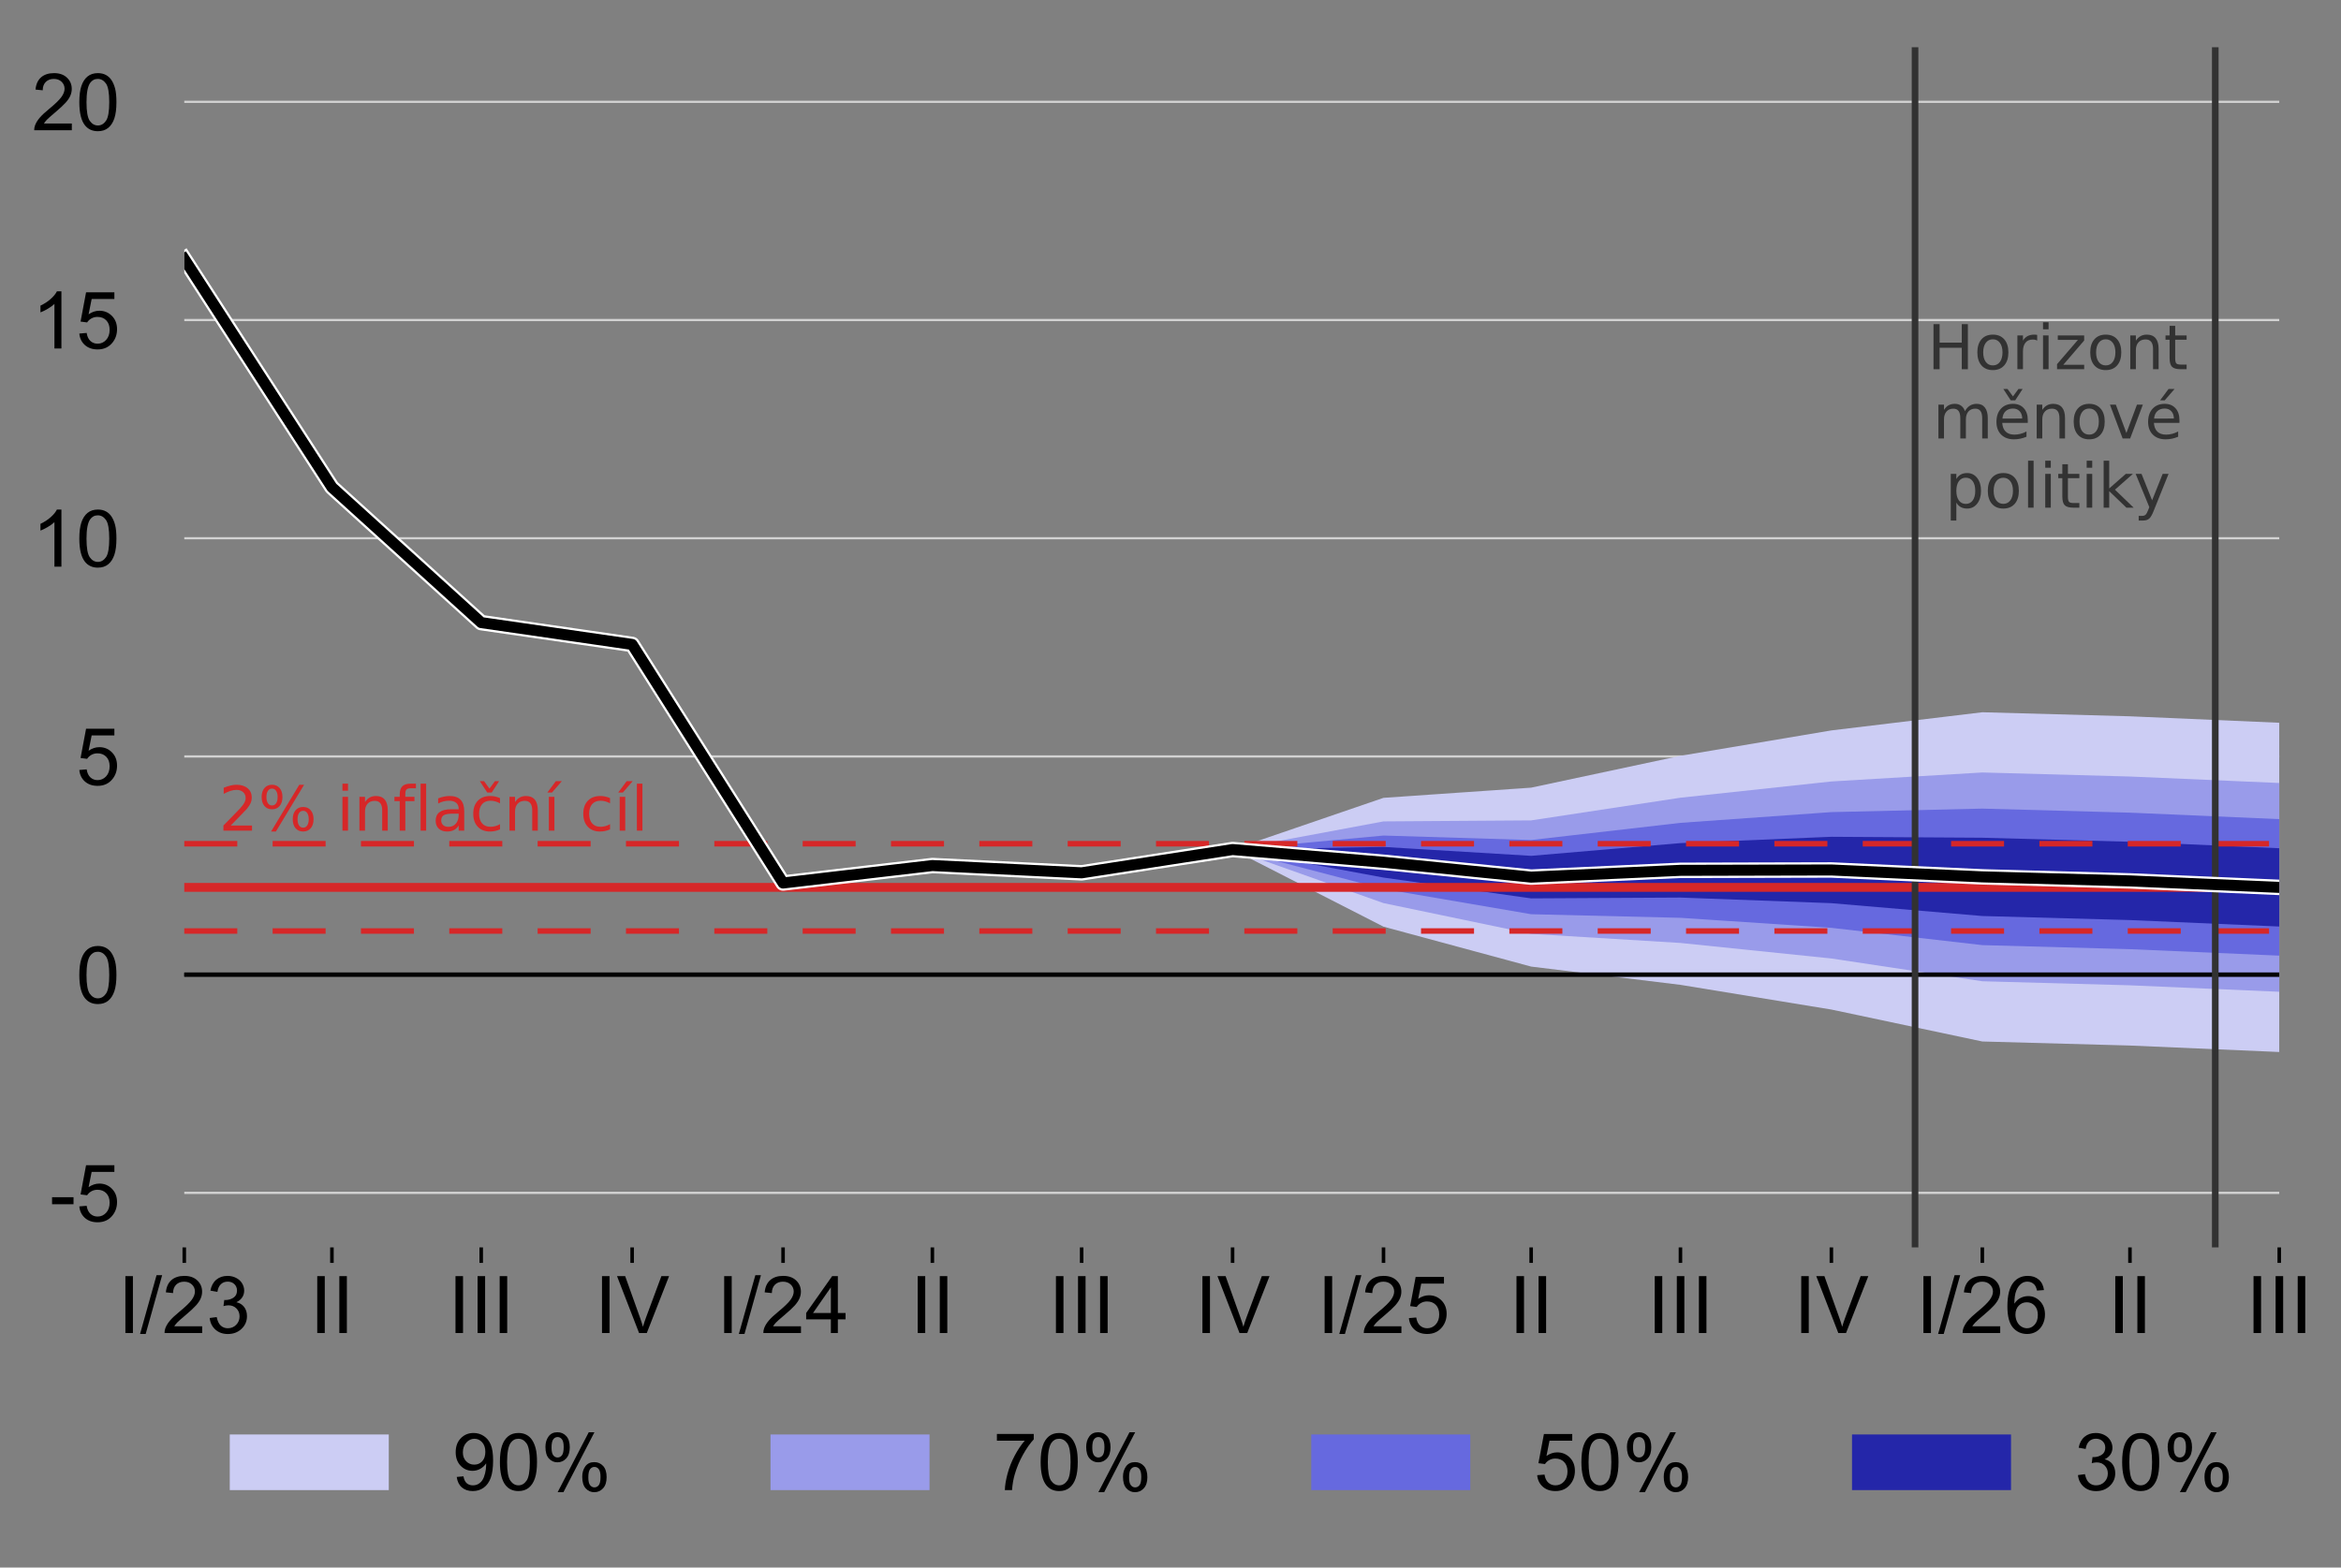 <?xml version="1.0" encoding="utf-8" standalone="no"?>
<!DOCTYPE svg PUBLIC "-//W3C//DTD SVG 1.1//EN"
  "http://www.w3.org/Graphics/SVG/1.1/DTD/svg11.dtd">
<!-- Created with matplotlib (http://matplotlib.org/) -->
<svg height="355pt" version="1.1" viewBox="0 0 530 355" width="530pt" xmlns="http://www.w3.org/2000/svg" xmlns:xlink="http://www.w3.org/1999/xlink">
 <rect x="0" y="0" width="530" height="355" fill="#808080" stroke="none"/>
 <defs>
  <style type="text/css">
*{stroke-linecap:butt;stroke-linejoin:round;}
  </style>
 </defs>
 <g id="figure_1">
  <g id="patch_1">
   <path d="M 0 355.437 
L 530.72 355.437 
L 530.72 0 
L 0 0 
z
" style="fill:none;"/>
  </g>
  <g id="axes_1">
   <g id="patch_2">
    <path d="M 41.719 282.5 
L 516.019 282.5 
L 516.019 10.7 
L 41.719 10.7 
z
" style="fill:none;"/>
   </g>
   <g id="matplotlib.axis_1">
    <g id="xtick_1">
     <g id="line2d_1">
      <defs>
       <path d="M 0 0 
L 0 3.5 
" id="mcfa96c5364" style="stroke:#000000;stroke-width:0.8;"/>
      </defs>
      <g>
       <use style="stroke:#000000;stroke-width:0.8;" x="41.719" xlink:href="#mcfa96c5364" y="282.5"/>
      </g>
     </g>
     <g id="text_1">
      <!-- I/23 -->
      <defs>
       <path d="M 9.328 0 
L 9.328 71.578 
L 18.797 71.578 
L 18.797 0 
z
" id="ArialMT-49"/>
       <path d="M 0 -1.219 
L 20.75 72.797 
L 27.781 72.797 
L 7.078 -1.219 
z
" id="ArialMT-2f"/>
       <path d="M 50.344 8.453 
L 50.344 0 
L 3.031 0 
Q 2.938 3.172 4.047 6.109 
Q 5.859 10.938 9.828 15.625 
Q 13.812 20.312 21.344 26.469 
Q 33.016 36.031 37.109 41.625 
Q 41.219 47.219 41.219 52.203 
Q 41.219 57.422 37.469 61 
Q 33.734 64.594 27.734 64.594 
Q 21.391 64.594 17.578 60.781 
Q 13.766 56.984 13.719 50.25 
L 4.688 51.172 
Q 5.609 61.281 11.656 66.578 
Q 17.719 71.875 27.938 71.875 
Q 38.234 71.875 44.234 66.156 
Q 50.25 60.453 50.25 52 
Q 50.25 47.703 48.484 43.547 
Q 46.734 39.406 42.656 34.812 
Q 38.578 30.219 29.109 22.219 
Q 21.188 15.578 18.938 13.203 
Q 16.703 10.844 15.234 8.453 
z
" id="ArialMT-32"/>
       <path d="M 4.203 18.891 
L 12.984 20.062 
Q 14.5 12.594 18.141 9.297 
Q 21.781 6 27 6 
Q 33.203 6 37.469 10.297 
Q 41.75 14.594 41.75 20.953 
Q 41.75 27 37.797 30.922 
Q 33.844 34.859 27.734 34.859 
Q 25.25 34.859 21.531 33.891 
L 22.516 41.609 
Q 23.391 41.5 23.922 41.5 
Q 29.547 41.5 34.031 44.422 
Q 38.531 47.359 38.531 53.469 
Q 38.531 58.297 35.25 61.469 
Q 31.984 64.656 26.812 64.656 
Q 21.688 64.656 18.266 61.422 
Q 14.844 58.203 13.875 51.766 
L 5.078 53.328 
Q 6.688 62.156 12.391 67.016 
Q 18.109 71.875 26.609 71.875 
Q 32.469 71.875 37.391 69.359 
Q 42.328 66.844 44.938 62.5 
Q 47.562 58.156 47.562 53.266 
Q 47.562 48.641 45.062 44.828 
Q 42.578 41.016 37.703 38.766 
Q 44.047 37.312 47.562 32.688 
Q 51.078 28.078 51.078 21.141 
Q 51.078 11.766 44.234 5.25 
Q 37.406 -1.266 26.953 -1.266 
Q 17.531 -1.266 11.297 4.344 
Q 5.078 9.969 4.203 18.891 
" id="ArialMT-33"/>
      </defs>
      <g transform="translate(26.709 301.884)scale(0.18 -0.18)">
       <use xlink:href="#ArialMT-49"/>
       <use x="27.783" xlink:href="#ArialMT-2f"/>
       <use x="55.566" xlink:href="#ArialMT-32"/>
       <use x="111.182" xlink:href="#ArialMT-33"/>
      </g>
     </g>
    </g>
    <g id="xtick_2">
     <g id="line2d_2">
      <g>
       <use style="stroke:#000000;stroke-width:0.8;" x="75.147" xlink:href="#mcfa96c5364" y="282.5"/>
      </g>
     </g>
     <g id="text_2">
      <!-- II -->
      <g transform="translate(70.146 301.884)scale(0.18 -0.18)">
       <use xlink:href="#ArialMT-49"/>
       <use x="27.783" xlink:href="#ArialMT-49"/>
      </g>
     </g>
    </g>
    <g id="xtick_3">
     <g id="line2d_3">
      <g>
       <use style="stroke:#000000;stroke-width:0.8;" x="108.946" xlink:href="#mcfa96c5364" y="282.5"/>
      </g>
     </g>
     <g id="text_3">
      <!-- III -->
      <g transform="translate(101.445 301.884)scale(0.18 -0.18)">
       <use xlink:href="#ArialMT-49"/>
       <use x="27.783" xlink:href="#ArialMT-49"/>
       <use x="55.566" xlink:href="#ArialMT-49"/>
      </g>
     </g>
    </g>
    <g id="xtick_4">
     <g id="line2d_4">
      <g>
       <use style="stroke:#000000;stroke-width:0.8;" x="143.116" xlink:href="#mcfa96c5364" y="282.5"/>
      </g>
     </g>
     <g id="text_4">
      <!-- IV -->
      <defs>
       <path d="M 28.172 0 
L 0.438 71.578 
L 10.688 71.578 
L 29.297 19.578 
Q 31.547 13.328 33.062 7.859 
Q 34.719 13.719 36.922 19.578 
L 56.25 71.578 
L 65.922 71.578 
L 37.891 0 
z
" id="ArialMT-56"/>
      </defs>
      <g transform="translate(134.613 301.884)scale(0.18 -0.18)">
       <use xlink:href="#ArialMT-49"/>
       <use x="27.783" xlink:href="#ArialMT-56"/>
      </g>
     </g>
    </g>
    <g id="xtick_5">
     <g id="line2d_5">
      <g>
       <use style="stroke:#000000;stroke-width:0.8;" x="177.287" xlink:href="#mcfa96c5364" y="282.5"/>
      </g>
     </g>
     <g id="text_5">
      <!-- I/24 -->
      <defs>
       <path d="M 32.328 0 
L 32.328 17.141 
L 1.266 17.141 
L 1.266 25.203 
L 33.938 71.578 
L 41.109 71.578 
L 41.109 25.203 
L 50.781 25.203 
L 50.781 17.141 
L 41.109 17.141 
L 41.109 0 
z
M 32.328 25.203 
L 32.328 57.469 
L 9.906 25.203 
z
" id="ArialMT-34"/>
      </defs>
      <g transform="translate(162.276 301.884)scale(0.18 -0.18)">
       <use xlink:href="#ArialMT-49"/>
       <use x="27.783" xlink:href="#ArialMT-2f"/>
       <use x="55.566" xlink:href="#ArialMT-32"/>
       <use x="111.182" xlink:href="#ArialMT-34"/>
      </g>
     </g>
    </g>
    <g id="xtick_6">
     <g id="line2d_6">
      <g>
       <use style="stroke:#000000;stroke-width:0.8;" x="211.086" xlink:href="#mcfa96c5364" y="282.5"/>
      </g>
     </g>
     <g id="text_6">
      <!-- II -->
      <g transform="translate(206.085 301.884)scale(0.18 -0.18)">
       <use xlink:href="#ArialMT-49"/>
       <use x="27.783" xlink:href="#ArialMT-49"/>
      </g>
     </g>
    </g>
    <g id="xtick_7">
     <g id="line2d_7">
      <g>
       <use style="stroke:#000000;stroke-width:0.8;" x="244.885" xlink:href="#mcfa96c5364" y="282.5"/>
      </g>
     </g>
     <g id="text_7">
      <!-- III -->
      <g transform="translate(237.384 301.884)scale(0.18 -0.18)">
       <use xlink:href="#ArialMT-49"/>
       <use x="27.783" xlink:href="#ArialMT-49"/>
       <use x="55.566" xlink:href="#ArialMT-49"/>
      </g>
     </g>
    </g>
    <g id="xtick_8">
     <g id="line2d_8">
      <g>
       <use style="stroke:#000000;stroke-width:0.8;" x="279.055" xlink:href="#mcfa96c5364" y="282.5"/>
      </g>
     </g>
     <g id="text_8">
      <!-- IV -->
      <g transform="translate(270.551 301.884)scale(0.18 -0.18)">
       <use xlink:href="#ArialMT-49"/>
       <use x="27.783" xlink:href="#ArialMT-56"/>
      </g>
     </g>
    </g>
    <g id="xtick_9">
     <g id="line2d_9">
      <g>
       <use style="stroke:#000000;stroke-width:0.8;" x="313.225" xlink:href="#mcfa96c5364" y="282.5"/>
      </g>
     </g>
     <g id="text_9">
      <!-- I/25 -->
      <defs>
       <path d="M 4.156 18.75 
L 13.375 19.531 
Q 14.406 12.797 18.141 9.391 
Q 21.875 6 27.156 6 
Q 33.5 6 37.891 10.781 
Q 42.281 15.578 42.281 23.484 
Q 42.281 31 38.062 35.344 
Q 33.844 39.703 27 39.703 
Q 22.75 39.703 19.328 37.766 
Q 15.922 35.844 13.969 32.766 
L 5.719 33.844 
L 12.641 70.609 
L 48.25 70.609 
L 48.25 62.203 
L 19.672 62.203 
L 15.828 42.969 
Q 22.266 47.469 29.344 47.469 
Q 38.719 47.469 45.156 40.969 
Q 51.609 34.469 51.609 24.266 
Q 51.609 14.547 45.953 7.469 
Q 39.062 -1.219 27.156 -1.219 
Q 17.391 -1.219 11.203 4.25 
Q 5.031 9.719 4.156 18.75 
" id="ArialMT-35"/>
      </defs>
      <g transform="translate(298.215 301.884)scale(0.18 -0.18)">
       <use xlink:href="#ArialMT-49"/>
       <use x="27.783" xlink:href="#ArialMT-2f"/>
       <use x="55.566" xlink:href="#ArialMT-32"/>
       <use x="111.182" xlink:href="#ArialMT-35"/>
      </g>
     </g>
    </g>
    <g id="xtick_10">
     <g id="line2d_10">
      <g>
       <use style="stroke:#000000;stroke-width:0.8;" x="346.653" xlink:href="#mcfa96c5364" y="282.5"/>
      </g>
     </g>
     <g id="text_10">
      <!-- II -->
      <g transform="translate(341.652 301.884)scale(0.18 -0.18)">
       <use xlink:href="#ArialMT-49"/>
       <use x="27.783" xlink:href="#ArialMT-49"/>
      </g>
     </g>
    </g>
    <g id="xtick_11">
     <g id="line2d_11">
      <g>
       <use style="stroke:#000000;stroke-width:0.8;" x="380.452" xlink:href="#mcfa96c5364" y="282.5"/>
      </g>
     </g>
     <g id="text_11">
      <!-- III -->
      <g transform="translate(372.951 301.884)scale(0.18 -0.18)">
       <use xlink:href="#ArialMT-49"/>
       <use x="27.783" xlink:href="#ArialMT-49"/>
       <use x="55.566" xlink:href="#ArialMT-49"/>
      </g>
     </g>
    </g>
    <g id="xtick_12">
     <g id="line2d_12">
      <g>
       <use style="stroke:#000000;stroke-width:0.8;" x="414.622" xlink:href="#mcfa96c5364" y="282.5"/>
      </g>
     </g>
     <g id="text_12">
      <!-- IV -->
      <g transform="translate(406.119 301.884)scale(0.18 -0.18)">
       <use xlink:href="#ArialMT-49"/>
       <use x="27.783" xlink:href="#ArialMT-56"/>
      </g>
     </g>
    </g>
    <g id="xtick_13">
     <g id="line2d_13">
      <g>
       <use style="stroke:#000000;stroke-width:0.8;" x="448.793" xlink:href="#mcfa96c5364" y="282.5"/>
      </g>
     </g>
     <g id="text_13">
      <!-- I/26 -->
      <defs>
       <path d="M 49.75 54.047 
L 41.016 53.375 
Q 39.844 58.547 37.703 60.891 
Q 34.125 64.656 28.906 64.656 
Q 24.703 64.656 21.531 62.312 
Q 17.391 59.281 14.984 53.469 
Q 12.594 47.656 12.5 36.922 
Q 15.672 41.75 20.266 44.094 
Q 24.859 46.438 29.891 46.438 
Q 38.672 46.438 44.844 39.969 
Q 51.031 33.5 51.031 23.25 
Q 51.031 16.5 48.125 10.719 
Q 45.219 4.938 40.141 1.859 
Q 35.062 -1.219 28.609 -1.219 
Q 17.625 -1.219 10.688 6.859 
Q 3.766 14.938 3.766 33.5 
Q 3.766 54.25 11.422 63.672 
Q 18.109 71.875 29.438 71.875 
Q 37.891 71.875 43.281 67.141 
Q 48.688 62.406 49.75 54.047 
M 13.875 23.188 
Q 13.875 18.656 15.797 14.5 
Q 17.719 10.359 21.188 8.172 
Q 24.656 6 28.469 6 
Q 34.031 6 38.031 10.484 
Q 42.047 14.984 42.047 22.703 
Q 42.047 30.125 38.078 34.391 
Q 34.125 38.672 28.125 38.672 
Q 22.172 38.672 18.016 34.391 
Q 13.875 30.125 13.875 23.188 
" id="ArialMT-36"/>
      </defs>
      <g transform="translate(433.783 301.884)scale(0.18 -0.18)">
       <use xlink:href="#ArialMT-49"/>
       <use x="27.783" xlink:href="#ArialMT-2f"/>
       <use x="55.566" xlink:href="#ArialMT-32"/>
       <use x="111.182" xlink:href="#ArialMT-36"/>
      </g>
     </g>
    </g>
    <g id="xtick_14">
     <g id="line2d_14">
      <g>
       <use style="stroke:#000000;stroke-width:0.8;" x="482.22" xlink:href="#mcfa96c5364" y="282.5"/>
      </g>
     </g>
     <g id="text_14">
      <!-- II -->
      <g transform="translate(477.22 301.884)scale(0.18 -0.18)">
       <use xlink:href="#ArialMT-49"/>
       <use x="27.783" xlink:href="#ArialMT-49"/>
      </g>
     </g>
    </g>
    <g id="xtick_15">
     <g id="line2d_15">
      <g>
       <use style="stroke:#000000;stroke-width:0.8;" x="516.019" xlink:href="#mcfa96c5364" y="282.5"/>
      </g>
     </g>
     <g id="text_15">
      <!-- III -->
      <g transform="translate(508.518 301.884)scale(0.18 -0.18)">
       <use xlink:href="#ArialMT-49"/>
       <use x="27.783" xlink:href="#ArialMT-49"/>
       <use x="55.566" xlink:href="#ArialMT-49"/>
      </g>
     </g>
    </g>
   </g>
   <g id="matplotlib.axis_2">
    <g id="ytick_1">
     <g id="text_16">
      <!-- -5 -->
      <defs>
       <path d="M 3.172 21.484 
L 3.172 30.328 
L 30.172 30.328 
L 30.172 21.484 
z
" id="ArialMT-2d"/>
      </defs>
      <g transform="translate(11.216 276.587)scale(0.18 -0.18)">
       <use xlink:href="#ArialMT-2d"/>
       <use x="33.301" xlink:href="#ArialMT-35"/>
      </g>
     </g>
    </g>
    <g id="ytick_2">
     <g id="text_17">
      <!-- 0 -->
      <defs>
       <path d="M 4.156 35.297 
Q 4.156 48 6.766 55.734 
Q 9.375 63.484 14.516 67.672 
Q 19.672 71.875 27.484 71.875 
Q 33.25 71.875 37.594 69.547 
Q 41.938 67.234 44.766 62.859 
Q 47.609 58.5 49.219 52.219 
Q 50.828 45.953 50.828 35.297 
Q 50.828 22.703 48.234 14.969 
Q 45.656 7.234 40.5 3 
Q 35.359 -1.219 27.484 -1.219 
Q 17.141 -1.219 11.234 6.203 
Q 4.156 15.141 4.156 35.297 
M 13.188 35.297 
Q 13.188 17.672 17.312 11.828 
Q 21.438 6 27.484 6 
Q 33.547 6 37.672 11.859 
Q 41.797 17.719 41.797 35.297 
Q 41.797 52.984 37.672 58.781 
Q 33.547 64.594 27.391 64.594 
Q 21.344 64.594 17.719 59.469 
Q 13.188 52.938 13.188 35.297 
" id="ArialMT-30"/>
      </defs>
      <g transform="translate(17.21 227.169)scale(0.18 -0.18)">
       <use xlink:href="#ArialMT-30"/>
      </g>
     </g>
    </g>
    <g id="ytick_3">
     <g id="text_18">
      <!-- 5 -->
      <g transform="translate(17.21 177.751)scale(0.18 -0.18)">
       <use xlink:href="#ArialMT-35"/>
      </g>
     </g>
    </g>
    <g id="ytick_4">
     <g id="text_19">
      <!-- 10 -->
      <defs>
       <path d="M 37.25 0 
L 28.469 0 
L 28.469 56 
Q 25.297 52.984 20.141 49.953 
Q 14.984 46.922 10.891 45.406 
L 10.891 53.906 
Q 18.266 57.375 23.781 62.297 
Q 29.297 67.234 31.594 71.875 
L 37.25 71.875 
z
" id="ArialMT-31"/>
      </defs>
      <g transform="translate(7.2 128.333)scale(0.18 -0.18)">
       <use xlink:href="#ArialMT-31"/>
       <use x="55.615" xlink:href="#ArialMT-30"/>
      </g>
     </g>
    </g>
    <g id="ytick_5">
     <g id="text_20">
      <!-- 15 -->
      <g transform="translate(7.2 78.915)scale(0.18 -0.18)">
       <use xlink:href="#ArialMT-31"/>
       <use x="55.615" xlink:href="#ArialMT-35"/>
      </g>
     </g>
    </g>
    <g id="ytick_6">
     <g id="text_21">
      <!-- 20 -->
      <g transform="translate(7.2 29.497)scale(0.18 -0.18)">
       <use xlink:href="#ArialMT-32"/>
       <use x="55.615" xlink:href="#ArialMT-30"/>
      </g>
     </g>
    </g>
   </g>
   <g id="line2d_16">
    <path clip-path="url(#p15211df463)" d="M 41.719 270.145 
L 516.019 270.145 
" style="fill:none;stroke:#d2d2d2;stroke-linecap:square;stroke-width:0.5;"/>
   </g>
   <g id="line2d_17">
    <path clip-path="url(#p15211df463)" d="M 41.719 220.727 
L 516.019 220.727 
" style="fill:none;stroke:#000000;stroke-linecap:square;stroke-width:0.75;"/>
   </g>
   <g id="line2d_18">
    <path clip-path="url(#p15211df463)" d="M 41.719 171.309 
L 516.019 171.309 
" style="fill:none;stroke:#d2d2d2;stroke-linecap:square;stroke-width:0.5;"/>
   </g>
   <g id="line2d_19">
    <path clip-path="url(#p15211df463)" d="M 41.719 121.891 
L 516.019 121.891 
" style="fill:none;stroke:#d2d2d2;stroke-linecap:square;stroke-width:0.5;"/>
   </g>
   <g id="legend_1">
    <g id="patch_3">
     <path d="M 48.419 348.237 
L 509.32 348.237 
Q 512.92 348.237 512.92 344.637 
L 512.92 320.975 
Q 512.92 317.375 509.32 317.375 
L 48.419 317.375 
Q 44.819 317.375 44.819 320.975 
L 44.819 344.637 
Q 44.819 348.237 48.419 348.237 
z
" style="fill:none;opacity:0.8;"/>
    </g>
    <g id="patch_4">
     <path d="M 52.019 337.459 
L 88.019 337.459 
L 88.019 324.859 
L 52.019 324.859 
z
" style="fill:#cccdf4;"/>
    </g>
    <g id="text_22">
     <!-- 90% -->
     <defs>
      <path d="M 5.469 16.547 
L 13.922 17.328 
Q 14.984 11.375 18.016 8.688 
Q 21.047 6 25.781 6 
Q 29.828 6 32.875 7.859 
Q 35.938 9.719 37.891 12.812 
Q 39.844 15.922 41.156 21.188 
Q 42.484 26.469 42.484 31.938 
Q 42.484 32.516 42.438 33.688 
Q 39.797 29.5 35.234 26.875 
Q 30.672 24.266 25.344 24.266 
Q 16.453 24.266 10.297 30.703 
Q 4.156 37.156 4.156 47.703 
Q 4.156 58.594 10.578 65.234 
Q 17 71.875 26.656 71.875 
Q 33.641 71.875 39.422 68.109 
Q 45.219 64.359 48.219 57.391 
Q 51.219 50.438 51.219 37.25 
Q 51.219 23.531 48.234 15.406 
Q 45.266 7.281 39.375 3.031 
Q 33.5 -1.219 25.594 -1.219 
Q 17.188 -1.219 11.859 3.438 
Q 6.547 8.109 5.469 16.547 
M 41.453 48.141 
Q 41.453 55.719 37.422 60.156 
Q 33.406 64.594 27.734 64.594 
Q 21.875 64.594 17.531 59.812 
Q 13.188 55.031 13.188 47.406 
Q 13.188 40.578 17.312 36.297 
Q 21.438 32.031 27.484 32.031 
Q 33.594 32.031 37.516 36.297 
Q 41.453 40.578 41.453 48.141 
" id="ArialMT-39"/>
      <path d="M 5.812 54.391 
Q 5.812 62.062 9.672 67.422 
Q 13.531 72.797 20.844 72.797 
Q 27.594 72.797 32 67.984 
Q 36.422 63.188 36.422 53.859 
Q 36.422 44.781 31.953 39.875 
Q 27.484 34.969 20.953 34.969 
Q 14.453 34.969 10.125 39.797 
Q 5.812 44.625 5.812 54.391 
M 21.094 66.75 
Q 17.828 66.75 15.656 63.906 
Q 13.484 61.078 13.484 53.516 
Q 13.484 46.625 15.672 43.812 
Q 17.875 41.016 21.094 41.016 
Q 24.422 41.016 26.594 43.844 
Q 28.766 46.688 28.766 54.203 
Q 28.766 61.141 26.562 63.938 
Q 24.359 66.75 21.094 66.75 
M 21.141 -2.641 
L 60.297 72.797 
L 67.438 72.797 
L 28.422 -2.641 
z
M 52.094 16.797 
Q 52.094 24.516 55.953 29.859 
Q 59.812 35.203 67.188 35.203 
Q 73.922 35.203 78.344 30.391 
Q 82.766 25.594 82.766 16.266 
Q 82.766 7.172 78.297 2.266 
Q 73.828 -2.641 67.234 -2.641 
Q 60.75 -2.641 56.422 2.219 
Q 52.094 7.078 52.094 16.797 
M 67.438 29.156 
Q 64.109 29.156 61.938 26.312 
Q 59.766 23.484 59.766 15.922 
Q 59.766 9.078 61.953 6.25 
Q 64.156 3.422 67.391 3.422 
Q 70.75 3.422 72.922 6.25 
Q 75.094 9.078 75.094 16.609 
Q 75.094 23.531 72.891 26.344 
Q 70.703 29.156 67.438 29.156 
" id="ArialMT-25"/>
     </defs>
     <g transform="translate(102.419 337.459)scale(0.18 -0.18)">
      <use xlink:href="#ArialMT-39"/>
      <use x="55.615" xlink:href="#ArialMT-30"/>
      <use x="111.23" xlink:href="#ArialMT-25"/>
     </g>
    </g>
    <g id="patch_5">
     <path d="M 174.444 337.459 
L 210.444 337.459 
L 210.444 324.859 
L 174.444 324.859 
z
" style="fill:#999bea;"/>
    </g>
    <g id="text_23">
     <!-- 70% -->
     <defs>
      <path d="M 4.734 62.203 
L 4.734 70.656 
L 51.078 70.656 
L 51.078 63.812 
Q 44.234 56.547 37.516 44.484 
Q 30.812 32.422 27.156 19.672 
Q 24.516 10.688 23.781 0 
L 14.75 0 
Q 14.891 8.453 18.062 20.406 
Q 21.234 32.375 27.172 43.484 
Q 33.109 54.594 39.797 62.203 
z
" id="ArialMT-37"/>
     </defs>
     <g transform="translate(224.844 337.459)scale(0.18 -0.18)">
      <use xlink:href="#ArialMT-37"/>
      <use x="55.615" xlink:href="#ArialMT-30"/>
      <use x="111.23" xlink:href="#ArialMT-25"/>
     </g>
    </g>
    <g id="patch_6">
     <path d="M 296.869 337.459 
L 332.869 337.459 
L 332.869 324.859 
L 296.869 324.859 
z
" style="fill:#6669df;"/>
    </g>
    <g id="text_24">
     <!-- 50% -->
     <g transform="translate(347.269 337.459)scale(0.18 -0.18)">
      <use xlink:href="#ArialMT-35"/>
      <use x="55.615" xlink:href="#ArialMT-30"/>
      <use x="111.23" xlink:href="#ArialMT-25"/>
     </g>
    </g>
    <g id="patch_7">
     <path d="M 419.295 337.459 
L 455.295 337.459 
L 455.295 324.859 
L 419.295 324.859 
z
" style="fill:#2426a9;"/>
    </g>
    <g id="text_25">
     <!-- 30% -->
     <g transform="translate(469.695 337.459)scale(0.18 -0.18)">
      <use xlink:href="#ArialMT-33"/>
      <use x="55.615" xlink:href="#ArialMT-30"/>
      <use x="111.23" xlink:href="#ArialMT-25"/>
     </g>
    </g>
   </g>
   <g id="line2d_20">
    <path clip-path="url(#p15211df463)" d="M 41.719 72.473 
L 516.019 72.473 
" style="fill:none;stroke:#d2d2d2;stroke-linecap:square;stroke-width:0.5;"/>
   </g>
   <g id="line2d_21">
    <path clip-path="url(#p15211df463)" d="M 41.719 23.055 
L 516.019 23.055 
" style="fill:none;stroke:#d2d2d2;stroke-linecap:square;stroke-width:0.5;"/>
   </g>
   <g id="patch_8">
    <path clip-path="url(#p15211df463)" d="z
" style="fill:#cccdf4;"/>
   </g>
   <g id="patch_9">
    <path clip-path="url(#p15211df463)" d="z
" style="fill:#cccdf4;"/>
   </g>
   <g id="patch_10">
    <path clip-path="url(#p15211df463)" d="z
" style="fill:#cccdf4;"/>
   </g>
   <g id="patch_11">
    <path clip-path="url(#p15211df463)" d="z
" style="fill:#cccdf4;"/>
   </g>
   <g id="patch_12">
    <path clip-path="url(#p15211df463)" d="z
" style="fill:#cccdf4;"/>
   </g>
   <g id="patch_13">
    <path clip-path="url(#p15211df463)" d="z
" style="fill:#cccdf4;"/>
   </g>
   <g id="patch_14">
    <path clip-path="url(#p15211df463)" d="z
" style="fill:#cccdf4;"/>
   </g>
   <g id="patch_15">
    <path clip-path="url(#p15211df463)" d="M 279.055 220.727 
L 279.055 220.727 
L 279.055 192.394 
L 279.055 192.394 
z
" style="fill:#cccdf4;"/>
   </g>
   <g id="patch_16">
    <path clip-path="url(#p15211df463)" d="M 313.225 220.727 
L 313.225 220.727 
L 313.225 209.861 
L 313.225 209.861 
z
" style="fill:#cccdf4;"/>
   </g>
   <g id="patch_17">
    <path clip-path="url(#p15211df463)" d="M 346.653 220.727 
L 346.653 220.727 
L 346.653 218.9 
L 346.653 218.9 
z
" style="fill:#cccdf4;"/>
   </g>
   <g id="patch_18">
    <path clip-path="url(#p15211df463)" d="M 380.452 220.727 
L 380.452 220.727 
L 380.452 220.727 
L 380.452 220.727 
z
" style="fill:#cccdf4;"/>
   </g>
   <g id="patch_19">
    <path clip-path="url(#p15211df463)" d="M 414.622 220.727 
L 414.622 220.727 
L 414.622 220.727 
L 414.622 220.727 
z
" style="fill:#cccdf4;"/>
   </g>
   <g id="patch_20">
    <path clip-path="url(#p15211df463)" d="M 448.793 220.727 
L 448.793 220.727 
L 448.793 220.727 
L 448.793 220.727 
z
" style="fill:#cccdf4;"/>
   </g>
   <g id="patch_21">
    <path clip-path="url(#p15211df463)" d="M 482.22 220.727 
L 482.22 220.727 
L 482.22 220.727 
L 482.22 220.727 
z
" style="fill:#cccdf4;"/>
   </g>
   <g id="patch_22">
    <path clip-path="url(#p15211df463)" d="M 516.019 220.727 
L 516.019 220.727 
L 516.019 220.727 
L 516.019 220.727 
z
" style="fill:#cccdf4;"/>
   </g>
   <g id="patch_23">
    <path clip-path="url(#p15211df463)" d="z
" style="fill:#cccdf4;"/>
   </g>
   <g id="patch_24">
    <path clip-path="url(#p15211df463)" d="z
" style="fill:#cccdf4;"/>
   </g>
   <g id="patch_25">
    <path clip-path="url(#p15211df463)" d="z
" style="fill:#cccdf4;"/>
   </g>
   <g id="patch_26">
    <path clip-path="url(#p15211df463)" d="z
" style="fill:#cccdf4;"/>
   </g>
   <g id="patch_27">
    <path clip-path="url(#p15211df463)" d="z
" style="fill:#cccdf4;"/>
   </g>
   <g id="patch_28">
    <path clip-path="url(#p15211df463)" d="z
" style="fill:#cccdf4;"/>
   </g>
   <g id="patch_29">
    <path clip-path="url(#p15211df463)" d="z
" style="fill:#cccdf4;"/>
   </g>
   <g id="patch_30">
    <path clip-path="url(#p15211df463)" d="M 279.055 220.727 
L 279.055 220.727 
L 279.055 220.727 
L 279.055 220.727 
z
" style="fill:#cccdf4;"/>
   </g>
   <g id="patch_31">
    <path clip-path="url(#p15211df463)" d="M 313.225 220.727 
L 313.225 220.727 
L 313.225 220.727 
L 313.225 220.727 
z
" style="fill:#cccdf4;"/>
   </g>
   <g id="patch_32">
    <path clip-path="url(#p15211df463)" d="M 346.653 220.727 
L 346.653 220.727 
L 346.653 220.727 
L 346.653 220.727 
z
" style="fill:#cccdf4;"/>
   </g>
   <g id="patch_33">
    <path clip-path="url(#p15211df463)" d="M 380.452 223.036 
L 380.452 223.036 
L 380.452 220.727 
L 380.452 220.727 
z
" style="fill:#cccdf4;"/>
   </g>
   <g id="patch_34">
    <path clip-path="url(#p15211df463)" d="M 414.622 228.629 
L 414.622 228.629 
L 414.622 220.727 
L 414.622 220.727 
z
" style="fill:#cccdf4;"/>
   </g>
   <g id="patch_35">
    <path clip-path="url(#p15211df463)" d="M 448.793 235.863 
L 448.793 235.863 
L 448.793 220.727 
L 448.793 220.727 
z
" style="fill:#cccdf4;"/>
   </g>
   <g id="patch_36">
    <path clip-path="url(#p15211df463)" d="M 482.22 236.779 
L 482.22 236.779 
L 482.22 220.727 
L 482.22 220.727 
z
" style="fill:#cccdf4;"/>
   </g>
   <g id="patch_37">
    <path clip-path="url(#p15211df463)" d="M 516.019 238.243 
L 516.019 238.243 
L 516.019 220.727 
L 516.019 220.727 
z
" style="fill:#cccdf4;"/>
   </g>
   <g id="patch_38">
    <path clip-path="url(#p15211df463)" d="z
" style="fill:#999bea;"/>
   </g>
   <g id="patch_39">
    <path clip-path="url(#p15211df463)" d="z
" style="fill:#999bea;"/>
   </g>
   <g id="patch_40">
    <path clip-path="url(#p15211df463)" d="z
" style="fill:#999bea;"/>
   </g>
   <g id="patch_41">
    <path clip-path="url(#p15211df463)" d="z
" style="fill:#999bea;"/>
   </g>
   <g id="patch_42">
    <path clip-path="url(#p15211df463)" d="z
" style="fill:#999bea;"/>
   </g>
   <g id="patch_43">
    <path clip-path="url(#p15211df463)" d="z
" style="fill:#999bea;"/>
   </g>
   <g id="patch_44">
    <path clip-path="url(#p15211df463)" d="z
" style="fill:#999bea;"/>
   </g>
   <g id="patch_45">
    <path clip-path="url(#p15211df463)" d="M 279.055 192.394 
L 279.055 192.394 
L 279.055 164.061 
L 279.055 164.061 
z
" style="fill:#999bea;"/>
   </g>
   <g id="patch_46">
    <path clip-path="url(#p15211df463)" d="M 313.225 209.861 
L 313.225 209.861 
L 313.225 193.657 
L 313.225 193.657 
z
" style="fill:#999bea;"/>
   </g>
   <g id="patch_47">
    <path clip-path="url(#p15211df463)" d="M 346.653 218.9 
L 346.653 218.9 
L 346.653 209.66 
L 346.653 209.66 
z
" style="fill:#999bea;"/>
   </g>
   <g id="patch_48">
    <path clip-path="url(#p15211df463)" d="M 380.452 220.727 
L 380.452 220.727 
L 380.452 213.548 
L 380.452 213.548 
z
" style="fill:#999bea;"/>
   </g>
   <g id="patch_49">
    <path clip-path="url(#p15211df463)" d="M 414.622 220.727 
L 414.622 220.727 
L 414.622 217.065 
L 414.622 217.065 
z
" style="fill:#999bea;"/>
   </g>
   <g id="patch_50">
    <path clip-path="url(#p15211df463)" d="M 448.793 220.727 
L 448.793 220.727 
L 448.793 220.727 
L 448.793 220.727 
z
" style="fill:#999bea;"/>
   </g>
   <g id="patch_51">
    <path clip-path="url(#p15211df463)" d="M 482.22 220.727 
L 482.22 220.727 
L 482.22 220.727 
L 482.22 220.727 
z
" style="fill:#999bea;"/>
   </g>
   <g id="patch_52">
    <path clip-path="url(#p15211df463)" d="M 516.019 220.727 
L 516.019 220.727 
L 516.019 220.727 
L 516.019 220.727 
z
" style="fill:#999bea;"/>
   </g>
   <g id="patch_53">
    <path clip-path="url(#p15211df463)" d="z
" style="fill:#999bea;"/>
   </g>
   <g id="patch_54">
    <path clip-path="url(#p15211df463)" d="z
" style="fill:#999bea;"/>
   </g>
   <g id="patch_55">
    <path clip-path="url(#p15211df463)" d="z
" style="fill:#999bea;"/>
   </g>
   <g id="patch_56">
    <path clip-path="url(#p15211df463)" d="z
" style="fill:#999bea;"/>
   </g>
   <g id="patch_57">
    <path clip-path="url(#p15211df463)" d="z
" style="fill:#999bea;"/>
   </g>
   <g id="patch_58">
    <path clip-path="url(#p15211df463)" d="z
" style="fill:#999bea;"/>
   </g>
   <g id="patch_59">
    <path clip-path="url(#p15211df463)" d="z
" style="fill:#999bea;"/>
   </g>
   <g id="patch_60">
    <path clip-path="url(#p15211df463)" d="M 279.055 220.727 
L 279.055 220.727 
L 279.055 220.727 
L 279.055 220.727 
z
" style="fill:#999bea;"/>
   </g>
   <g id="patch_61">
    <path clip-path="url(#p15211df463)" d="M 313.225 220.727 
L 313.225 220.727 
L 313.225 220.727 
L 313.225 220.727 
z
" style="fill:#999bea;"/>
   </g>
   <g id="patch_62">
    <path clip-path="url(#p15211df463)" d="M 346.653 220.727 
L 346.653 220.727 
L 346.653 220.727 
L 346.653 220.727 
z
" style="fill:#999bea;"/>
   </g>
   <g id="patch_63">
    <path clip-path="url(#p15211df463)" d="M 380.452 223.036 
L 380.452 223.036 
L 380.452 223.036 
L 380.452 223.036 
z
" style="fill:#999bea;"/>
   </g>
   <g id="patch_64">
    <path clip-path="url(#p15211df463)" d="M 414.622 228.629 
L 414.622 228.629 
L 414.622 228.629 
L 414.622 228.629 
z
" style="fill:#999bea;"/>
   </g>
   <g id="patch_65">
    <path clip-path="url(#p15211df463)" d="M 448.793 237.358 
L 448.793 237.358 
L 448.793 235.863 
L 448.793 235.863 
z
" style="fill:#999bea;"/>
   </g>
   <g id="patch_66">
    <path clip-path="url(#p15211df463)" d="M 482.22 239.192 
L 482.22 239.192 
L 482.22 236.779 
L 482.22 236.779 
z
" style="fill:#999bea;"/>
   </g>
   <g id="patch_67">
    <path clip-path="url(#p15211df463)" d="M 516.019 242.119 
L 516.019 242.119 
L 516.019 238.243 
L 516.019 238.243 
z
" style="fill:#999bea;"/>
   </g>
   <g id="patch_68">
    <path clip-path="url(#p15211df463)" d="z
" style="fill:#6669df;"/>
   </g>
   <g id="patch_69">
    <path clip-path="url(#p15211df463)" d="z
" style="fill:#6669df;"/>
   </g>
   <g id="patch_70">
    <path clip-path="url(#p15211df463)" d="z
" style="fill:#6669df;"/>
   </g>
   <g id="patch_71">
    <path clip-path="url(#p15211df463)" d="z
" style="fill:#6669df;"/>
   </g>
   <g id="patch_72">
    <path clip-path="url(#p15211df463)" d="z
" style="fill:#6669df;"/>
   </g>
   <g id="patch_73">
    <path clip-path="url(#p15211df463)" d="z
" style="fill:#6669df;"/>
   </g>
   <g id="patch_74">
    <path clip-path="url(#p15211df463)" d="z
" style="fill:#6669df;"/>
   </g>
   <g id="patch_75">
    <path clip-path="url(#p15211df463)" d="M 279.055 164.061 
L 279.055 164.061 
L 279.055 135.728 
L 279.055 135.728 
z
" style="fill:#6669df;"/>
   </g>
   <g id="patch_76">
    <path clip-path="url(#p15211df463)" d="M 313.225 193.657 
L 313.225 193.657 
L 313.225 174.251 
L 313.225 174.251 
z
" style="fill:#6669df;"/>
   </g>
   <g id="patch_77">
    <path clip-path="url(#p15211df463)" d="M 346.653 209.66 
L 346.653 209.66 
L 346.653 195.972 
L 346.653 195.972 
z
" style="fill:#6669df;"/>
   </g>
   <g id="patch_78">
    <path clip-path="url(#p15211df463)" d="M 380.452 213.548 
L 380.452 213.548 
L 380.452 200.676 
L 380.452 200.676 
z
" style="fill:#6669df;"/>
   </g>
   <g id="patch_79">
    <path clip-path="url(#p15211df463)" d="M 414.622 217.065 
L 414.622 217.065 
L 414.622 206.465 
L 414.622 206.465 
z
" style="fill:#6669df;"/>
   </g>
   <g id="patch_80">
    <path clip-path="url(#p15211df463)" d="M 448.793 220.727 
L 448.793 220.727 
L 448.793 214.039 
L 448.793 214.039 
z
" style="fill:#6669df;"/>
   </g>
   <g id="patch_81">
    <path clip-path="url(#p15211df463)" d="M 482.22 220.727 
L 482.22 220.727 
L 482.22 214.956 
L 482.22 214.956 
z
" style="fill:#6669df;"/>
   </g>
   <g id="patch_82">
    <path clip-path="url(#p15211df463)" d="M 516.019 220.727 
L 516.019 220.727 
L 516.019 216.42 
L 516.019 216.42 
z
" style="fill:#6669df;"/>
   </g>
   <g id="patch_83">
    <path clip-path="url(#p15211df463)" d="z
" style="fill:#6669df;"/>
   </g>
   <g id="patch_84">
    <path clip-path="url(#p15211df463)" d="z
" style="fill:#6669df;"/>
   </g>
   <g id="patch_85">
    <path clip-path="url(#p15211df463)" d="z
" style="fill:#6669df;"/>
   </g>
   <g id="patch_86">
    <path clip-path="url(#p15211df463)" d="z
" style="fill:#6669df;"/>
   </g>
   <g id="patch_87">
    <path clip-path="url(#p15211df463)" d="z
" style="fill:#6669df;"/>
   </g>
   <g id="patch_88">
    <path clip-path="url(#p15211df463)" d="z
" style="fill:#6669df;"/>
   </g>
   <g id="patch_89">
    <path clip-path="url(#p15211df463)" d="z
" style="fill:#6669df;"/>
   </g>
   <g id="patch_90">
    <path clip-path="url(#p15211df463)" d="M 279.055 220.727 
L 279.055 220.727 
L 279.055 220.727 
L 279.055 220.727 
z
" style="fill:#6669df;"/>
   </g>
   <g id="patch_91">
    <path clip-path="url(#p15211df463)" d="M 313.225 220.727 
L 313.225 220.727 
L 313.225 220.727 
L 313.225 220.727 
z
" style="fill:#6669df;"/>
   </g>
   <g id="patch_92">
    <path clip-path="url(#p15211df463)" d="M 346.653 220.727 
L 346.653 220.727 
L 346.653 220.727 
L 346.653 220.727 
z
" style="fill:#6669df;"/>
   </g>
   <g id="patch_93">
    <path clip-path="url(#p15211df463)" d="M 380.452 223.036 
L 380.452 223.036 
L 380.452 223.036 
L 380.452 223.036 
z
" style="fill:#6669df;"/>
   </g>
   <g id="patch_94">
    <path clip-path="url(#p15211df463)" d="M 414.622 228.629 
L 414.622 228.629 
L 414.622 228.629 
L 414.622 228.629 
z
" style="fill:#6669df;"/>
   </g>
   <g id="patch_95">
    <path clip-path="url(#p15211df463)" d="M 448.793 237.358 
L 448.793 237.358 
L 448.793 237.358 
L 448.793 237.358 
z
" style="fill:#6669df;"/>
   </g>
   <g id="patch_96">
    <path clip-path="url(#p15211df463)" d="M 482.22 239.192 
L 482.22 239.192 
L 482.22 239.192 
L 482.22 239.192 
z
" style="fill:#6669df;"/>
   </g>
   <g id="patch_97">
    <path clip-path="url(#p15211df463)" d="M 516.019 242.119 
L 516.019 242.119 
L 516.019 242.119 
L 516.019 242.119 
z
" style="fill:#6669df;"/>
   </g>
   <g id="patch_98">
    <path clip-path="url(#p15211df463)" d="z
" style="fill:#2426a9;"/>
   </g>
   <g id="patch_99">
    <path clip-path="url(#p15211df463)" d="z
" style="fill:#2426a9;"/>
   </g>
   <g id="patch_100">
    <path clip-path="url(#p15211df463)" d="z
" style="fill:#2426a9;"/>
   </g>
   <g id="patch_101">
    <path clip-path="url(#p15211df463)" d="z
" style="fill:#2426a9;"/>
   </g>
   <g id="patch_102">
    <path clip-path="url(#p15211df463)" d="z
" style="fill:#2426a9;"/>
   </g>
   <g id="patch_103">
    <path clip-path="url(#p15211df463)" d="z
" style="fill:#2426a9;"/>
   </g>
   <g id="patch_104">
    <path clip-path="url(#p15211df463)" d="z
" style="fill:#2426a9;"/>
   </g>
   <g id="patch_105">
    <path clip-path="url(#p15211df463)" d="M 279.055 135.728 
L 279.055 135.728 
L 279.055 107.395 
L 279.055 107.395 
z
" style="fill:#2426a9;"/>
   </g>
   <g id="patch_106">
    <path clip-path="url(#p15211df463)" d="M 313.225 174.251 
L 313.225 174.251 
L 313.225 152.265 
L 313.225 152.265 
z
" style="fill:#2426a9;"/>
   </g>
   <g id="patch_107">
    <path clip-path="url(#p15211df463)" d="M 346.653 195.972 
L 346.653 195.972 
L 346.653 178.702 
L 346.653 178.702 
z
" style="fill:#2426a9;"/>
   </g>
   <g id="patch_108">
    <path clip-path="url(#p15211df463)" d="M 380.452 200.676 
L 380.452 200.676 
L 380.452 183.218 
L 380.452 183.218 
z
" style="fill:#2426a9;"/>
   </g>
   <g id="patch_109">
    <path clip-path="url(#p15211df463)" d="M 414.622 206.465 
L 414.622 206.465 
L 414.622 190.275 
L 414.622 190.275 
z
" style="fill:#2426a9;"/>
   </g>
   <g id="patch_110">
    <path clip-path="url(#p15211df463)" d="M 448.793 214.039 
L 448.793 214.039 
L 448.793 200.759 
L 448.793 200.759 
z
" style="fill:#2426a9;"/>
   </g>
   <g id="patch_111">
    <path clip-path="url(#p15211df463)" d="M 482.22 214.956 
L 482.22 214.956 
L 482.22 202.593 
L 482.22 202.593 
z
" style="fill:#2426a9;"/>
   </g>
   <g id="patch_112">
    <path clip-path="url(#p15211df463)" d="M 516.019 216.42 
L 516.019 216.42 
L 516.019 205.52 
L 516.019 205.52 
z
" style="fill:#2426a9;"/>
   </g>
   <g id="patch_113">
    <path clip-path="url(#p15211df463)" d="z
" style="fill:#2426a9;"/>
   </g>
   <g id="patch_114">
    <path clip-path="url(#p15211df463)" d="z
" style="fill:#2426a9;"/>
   </g>
   <g id="patch_115">
    <path clip-path="url(#p15211df463)" d="z
" style="fill:#2426a9;"/>
   </g>
   <g id="patch_116">
    <path clip-path="url(#p15211df463)" d="z
" style="fill:#2426a9;"/>
   </g>
   <g id="patch_117">
    <path clip-path="url(#p15211df463)" d="z
" style="fill:#2426a9;"/>
   </g>
   <g id="patch_118">
    <path clip-path="url(#p15211df463)" d="z
" style="fill:#2426a9;"/>
   </g>
   <g id="patch_119">
    <path clip-path="url(#p15211df463)" d="z
" style="fill:#2426a9;"/>
   </g>
   <g id="patch_120">
    <path clip-path="url(#p15211df463)" d="M 279.055 220.727 
L 279.055 220.727 
L 279.055 220.727 
L 279.055 220.727 
z
" style="fill:#2426a9;"/>
   </g>
   <g id="patch_121">
    <path clip-path="url(#p15211df463)" d="M 313.225 220.727 
L 313.225 220.727 
L 313.225 220.727 
L 313.225 220.727 
z
" style="fill:#2426a9;"/>
   </g>
   <g id="patch_122">
    <path clip-path="url(#p15211df463)" d="M 346.653 220.727 
L 346.653 220.727 
L 346.653 220.727 
L 346.653 220.727 
z
" style="fill:#2426a9;"/>
   </g>
   <g id="patch_123">
    <path clip-path="url(#p15211df463)" d="M 380.452 223.036 
L 380.452 223.036 
L 380.452 223.036 
L 380.452 223.036 
z
" style="fill:#2426a9;"/>
   </g>
   <g id="patch_124">
    <path clip-path="url(#p15211df463)" d="M 414.622 228.629 
L 414.622 228.629 
L 414.622 228.629 
L 414.622 228.629 
z
" style="fill:#2426a9;"/>
   </g>
   <g id="patch_125">
    <path clip-path="url(#p15211df463)" d="M 448.793 237.358 
L 448.793 237.358 
L 448.793 237.358 
L 448.793 237.358 
z
" style="fill:#2426a9;"/>
   </g>
   <g id="patch_126">
    <path clip-path="url(#p15211df463)" d="M 482.22 239.192 
L 482.22 239.192 
L 482.22 239.192 
L 482.22 239.192 
z
" style="fill:#2426a9;"/>
   </g>
   <g id="patch_127">
    <path clip-path="url(#p15211df463)" d="M 516.019 242.119 
L 516.019 242.119 
L 516.019 242.119 
L 516.019 242.119 
z
" style="fill:#2426a9;"/>
   </g>
   <g id="PolyCollection_1">
    <path clip-path="url(#p15211df463)" d="M 279.055 192.394 
L 279.055 192.394 
L 313.225 209.861 
L 346.653 218.9 
L 380.452 223.036 
L 414.622 228.629 
L 448.793 235.863 
L 482.22 236.779 
L 516.019 238.243 
L 516.019 163.681 
L 516.019 163.681 
L 482.22 162.217 
L 448.793 161.3 
L 414.622 165.413 
L 380.452 171.167 
L 346.653 178.377 
L 313.225 180.684 
L 279.055 192.394 
z
" style="fill:#cccdf4;"/>
   </g>
   <g id="PolyCollection_2">
    <path clip-path="url(#p15211df463)" d="M 279.055 192.394 
L 279.055 192.394 
L 313.225 204.523 
L 346.653 211.487 
L 380.452 213.548 
L 414.622 217.065 
L 448.793 222.223 
L 482.22 223.14 
L 516.019 224.604 
L 516.019 177.32 
L 516.019 177.32 
L 482.22 175.857 
L 448.793 174.94 
L 414.622 176.977 
L 380.452 180.655 
L 346.653 185.79 
L 313.225 186.021 
L 279.055 192.394 
z
" style="fill:#999bea;"/>
   </g>
   <g id="PolyCollection_3">
    <path clip-path="url(#p15211df463)" d="M 279.055 192.394 
L 279.055 192.394 
L 313.225 201.321 
L 346.653 207.04 
L 380.452 207.855 
L 414.622 210.127 
L 448.793 214.039 
L 482.22 214.956 
L 516.019 216.42 
L 516.019 185.504 
L 516.019 185.504 
L 482.22 184.04 
L 448.793 183.123 
L 414.622 183.915 
L 380.452 186.348 
L 346.653 190.237 
L 313.225 189.224 
L 279.055 192.394 
z
" style="fill:#6669df;"/>
   </g>
   <g id="PolyCollection_4">
    <path clip-path="url(#p15211df463)" d="M 279.055 192.394 
L 279.055 192.394 
L 313.225 198.741 
L 346.653 203.457 
L 380.452 203.269 
L 414.622 204.538 
L 448.793 207.447 
L 482.22 208.364 
L 516.019 209.827 
L 516.019 192.096 
L 516.019 192.096 
L 482.22 190.633 
L 448.793 189.716 
L 414.622 189.505 
L 380.452 190.934 
L 346.653 193.82 
L 313.225 191.803 
L 279.055 192.394 
z
" style="fill:#2426a9;"/>
   </g>
   <g id="line2d_22">
    <path clip-path="url(#p15211df463)" d="M 41.719 200.96 
L 75.147 200.96 
L 108.946 200.96 
L 143.116 200.96 
L 177.287 200.96 
L 211.086 200.96 
L 244.885 200.96 
L 279.055 200.96 
L 313.225 200.96 
L 346.653 200.96 
L 380.452 200.96 
L 414.622 200.96 
L 448.793 200.96 
L 482.22 200.96 
L 516.019 200.96 
" style="fill:none;stroke:#d62728;stroke-linecap:square;stroke-width:2;"/>
   </g>
   <g id="line2d_23">
    <path clip-path="url(#p15211df463)" d="M 41.719 210.844 
L 75.147 210.844 
L 108.946 210.844 
L 143.116 210.844 
L 177.287 210.844 
L 211.086 210.844 
L 244.885 210.844 
L 279.055 210.844 
L 313.225 210.844 
L 346.653 210.844 
L 380.452 210.844 
L 414.622 210.844 
L 448.793 210.844 
L 482.22 210.844 
L 516.019 210.844 
" style="fill:none;stroke:#d62728;stroke-dasharray:12,8,12,8;stroke-dashoffset:0;stroke-width:1.25;"/>
   </g>
   <g id="line2d_24">
    <path clip-path="url(#p15211df463)" d="M 41.719 191.076 
L 75.147 191.076 
L 108.946 191.076 
L 143.116 191.076 
L 177.287 191.076 
L 211.086 191.076 
L 244.885 191.076 
L 279.055 191.076 
L 313.225 191.076 
L 346.653 191.076 
L 380.452 191.076 
L 414.622 191.076 
L 448.793 191.076 
L 482.22 191.076 
L 516.019 191.076 
" style="fill:none;stroke:#d62728;stroke-dasharray:12,8,12,8;stroke-dashoffset:0;stroke-width:1.25;"/>
   </g>
   <g id="text_26">
    <!--        2% inflační cíl -->
    <defs>
     <path id="DejaVuSans-20"/>
     <path d="M 19.188 8.297 
L 53.609 8.297 
L 53.609 0 
L 7.328 0 
L 7.328 8.297 
Q 12.938 14.109 22.625 23.891 
Q 32.328 33.688 34.812 36.531 
Q 39.547 41.844 41.422 45.531 
Q 43.312 49.219 43.312 52.781 
Q 43.312 58.594 39.234 62.25 
Q 35.156 65.922 28.609 65.922 
Q 23.969 65.922 18.812 64.312 
Q 13.672 62.703 7.812 59.422 
L 7.812 69.391 
Q 13.766 71.781 18.938 73 
Q 24.125 74.219 28.422 74.219 
Q 39.75 74.219 46.484 68.547 
Q 53.219 62.891 53.219 53.422 
Q 53.219 48.922 51.531 44.891 
Q 49.859 40.875 45.406 35.406 
Q 44.188 33.984 37.641 27.219 
Q 31.109 20.453 19.188 8.297 
" id="DejaVuSans-32"/>
     <path d="M 72.703 32.078 
Q 68.453 32.078 66.031 28.469 
Q 63.625 24.859 63.625 18.406 
Q 63.625 12.062 66.031 8.422 
Q 68.453 4.781 72.703 4.781 
Q 76.859 4.781 79.266 8.422 
Q 81.688 12.062 81.688 18.406 
Q 81.688 24.812 79.266 28.438 
Q 76.859 32.078 72.703 32.078 
M 72.703 38.281 
Q 80.422 38.281 84.953 32.906 
Q 89.5 27.547 89.5 18.406 
Q 89.5 9.281 84.938 3.922 
Q 80.375 -1.422 72.703 -1.422 
Q 64.891 -1.422 60.344 3.922 
Q 55.812 9.281 55.812 18.406 
Q 55.812 27.594 60.375 32.938 
Q 64.938 38.281 72.703 38.281 
M 22.312 68.016 
Q 18.109 68.016 15.688 64.375 
Q 13.281 60.75 13.281 54.391 
Q 13.281 47.953 15.672 44.328 
Q 18.062 40.719 22.312 40.719 
Q 26.562 40.719 28.969 44.328 
Q 31.391 47.953 31.391 54.391 
Q 31.391 60.688 28.953 64.344 
Q 26.516 68.016 22.312 68.016 
M 66.406 74.219 
L 74.219 74.219 
L 28.609 -1.422 
L 20.797 -1.422 
z
M 22.312 74.219 
Q 30.031 74.219 34.609 68.875 
Q 39.203 63.531 39.203 54.391 
Q 39.203 45.172 34.641 39.844 
Q 30.078 34.516 22.312 34.516 
Q 14.547 34.516 10.031 39.859 
Q 5.516 45.219 5.516 54.391 
Q 5.516 63.484 10.047 68.844 
Q 14.594 74.219 22.312 74.219 
" id="DejaVuSans-25"/>
     <path d="M 9.422 54.688 
L 18.406 54.688 
L 18.406 0 
L 9.422 0 
z
M 9.422 75.984 
L 18.406 75.984 
L 18.406 64.594 
L 9.422 64.594 
z
" id="DejaVuSans-69"/>
     <path d="M 54.891 33.016 
L 54.891 0 
L 45.906 0 
L 45.906 32.719 
Q 45.906 40.484 42.875 44.328 
Q 39.844 48.188 33.797 48.188 
Q 26.516 48.188 22.312 43.547 
Q 18.109 38.922 18.109 30.906 
L 18.109 0 
L 9.078 0 
L 9.078 54.688 
L 18.109 54.688 
L 18.109 46.188 
Q 21.344 51.125 25.703 53.562 
Q 30.078 56 35.797 56 
Q 45.219 56 50.047 50.172 
Q 54.891 44.344 54.891 33.016 
" id="DejaVuSans-6e"/>
     <path d="M 37.109 75.984 
L 37.109 68.5 
L 28.516 68.5 
Q 23.688 68.5 21.797 66.547 
Q 19.922 64.594 19.922 59.516 
L 19.922 54.688 
L 34.719 54.688 
L 34.719 47.703 
L 19.922 47.703 
L 19.922 0 
L 10.891 0 
L 10.891 47.703 
L 2.297 47.703 
L 2.297 54.688 
L 10.891 54.688 
L 10.891 58.5 
Q 10.891 67.625 15.141 71.797 
Q 19.391 75.984 28.609 75.984 
z
" id="DejaVuSans-66"/>
     <path d="M 9.422 75.984 
L 18.406 75.984 
L 18.406 0 
L 9.422 0 
z
" id="DejaVuSans-6c"/>
     <path d="M 34.281 27.484 
Q 23.391 27.484 19.188 25 
Q 14.984 22.516 14.984 16.5 
Q 14.984 11.719 18.141 8.906 
Q 21.297 6.109 26.703 6.109 
Q 34.188 6.109 38.703 11.406 
Q 43.219 16.703 43.219 25.484 
L 43.219 27.484 
z
M 52.203 31.203 
L 52.203 0 
L 43.219 0 
L 43.219 8.297 
Q 40.141 3.328 35.547 0.953 
Q 30.953 -1.422 24.312 -1.422 
Q 15.922 -1.422 10.953 3.297 
Q 6 8.016 6 15.922 
Q 6 25.141 12.172 29.828 
Q 18.359 34.516 30.609 34.516 
L 43.219 34.516 
L 43.219 35.406 
Q 43.219 41.609 39.141 45 
Q 35.062 48.391 27.688 48.391 
Q 23 48.391 18.547 47.266 
Q 14.109 46.141 10.016 43.891 
L 10.016 52.203 
Q 14.938 54.109 19.578 55.047 
Q 24.219 56 28.609 56 
Q 40.484 56 46.344 49.844 
Q 52.203 43.703 52.203 31.203 
" id="DejaVuSans-61"/>
     <path d="M 48.781 52.594 
L 48.781 44.188 
Q 44.969 46.297 41.141 47.344 
Q 37.312 48.391 33.406 48.391 
Q 24.656 48.391 19.812 42.844 
Q 14.984 37.312 14.984 27.297 
Q 14.984 17.281 19.812 11.734 
Q 24.656 6.203 33.406 6.203 
Q 37.312 6.203 41.141 7.25 
Q 44.969 8.297 48.781 10.406 
L 48.781 2.094 
Q 45.016 0.344 40.984 -0.531 
Q 36.969 -1.422 32.422 -1.422 
Q 20.062 -1.422 12.781 6.344 
Q 5.516 14.109 5.516 27.297 
Q 5.516 40.672 12.859 48.328 
Q 20.219 56 33.016 56 
Q 37.156 56 41.109 55.141 
Q 45.062 54.297 48.781 52.594 
M 28.141 61.625 
L 16.172 79.984 
L 22.969 79.984 
L 31.75 68.016 
L 40.547 79.984 
L 47.328 79.984 
L 35.359 61.625 
z
" id="DejaVuSans-10d"/>
     <path d="M 20.656 79.984 
L 30.375 79.984 
L 14.469 61.625 
L 6.984 61.625 
z
M 9.422 54.688 
L 18.406 54.688 
L 18.406 0 
L 9.422 0 
z
M 13.922 56 
z
" id="DejaVuSans-ed"/>
     <path d="M 48.781 52.594 
L 48.781 44.188 
Q 44.969 46.297 41.141 47.344 
Q 37.312 48.391 33.406 48.391 
Q 24.656 48.391 19.812 42.844 
Q 14.984 37.312 14.984 27.297 
Q 14.984 17.281 19.812 11.734 
Q 24.656 6.203 33.406 6.203 
Q 37.312 6.203 41.141 7.25 
Q 44.969 8.297 48.781 10.406 
L 48.781 2.094 
Q 45.016 0.344 40.984 -0.531 
Q 36.969 -1.422 32.422 -1.422 
Q 20.062 -1.422 12.781 6.344 
Q 5.516 14.109 5.516 27.297 
Q 5.516 40.672 12.859 48.328 
Q 20.219 56 33.016 56 
Q 37.156 56 41.109 55.141 
Q 45.062 54.297 48.781 52.594 
" id="DejaVuSans-63"/>
    </defs>
    <g style="fill:#d62728;" transform="translate(18.401 188.111)scale(0.14 -0.14)">
     <use xlink:href="#DejaVuSans-20"/>
     <use x="31.787" xlink:href="#DejaVuSans-20"/>
     <use x="63.574" xlink:href="#DejaVuSans-20"/>
     <use x="95.361" xlink:href="#DejaVuSans-20"/>
     <use x="127.148" xlink:href="#DejaVuSans-20"/>
     <use x="158.936" xlink:href="#DejaVuSans-20"/>
     <use x="190.723" xlink:href="#DejaVuSans-20"/>
     <use x="222.51" xlink:href="#DejaVuSans-32"/>
     <use x="286.133" xlink:href="#DejaVuSans-25"/>
     <use x="381.152" xlink:href="#DejaVuSans-20"/>
     <use x="412.939" xlink:href="#DejaVuSans-69"/>
     <use x="440.723" xlink:href="#DejaVuSans-6e"/>
     <use x="504.102" xlink:href="#DejaVuSans-66"/>
     <use x="539.307" xlink:href="#DejaVuSans-6c"/>
     <use x="567.09" xlink:href="#DejaVuSans-61"/>
     <use x="628.369" xlink:href="#DejaVuSans-10d"/>
     <use x="683.35" xlink:href="#DejaVuSans-6e"/>
     <use x="746.729" xlink:href="#DejaVuSans-ed"/>
     <use x="774.512" xlink:href="#DejaVuSans-20"/>
     <use x="806.299" xlink:href="#DejaVuSans-63"/>
     <use x="861.279" xlink:href="#DejaVuSans-ed"/>
     <use x="889.062" xlink:href="#DejaVuSans-6c"/>
    </g>
   </g>
   <g id="line2d_25">
    <path clip-path="url(#p15211df463)" d="M 41.719 220.727 
L 75.147 220.727 
L 108.946 220.727 
L 143.116 220.727 
L 177.287 220.727 
L 211.086 220.727 
L 244.885 220.727 
L 279.055 220.727 
L 313.225 220.727 
L 346.653 220.727 
L 380.452 220.727 
L 414.622 220.727 
L 448.793 220.727 
L 482.22 220.727 
L 516.019 220.727 
" style="fill:none;stroke:#000000;stroke-linecap:square;"/>
   </g>
   <g id="line2d_26">
    <path clip-path="url(#p15211df463)" d="M 433.565 282.5 
L 433.565 10.7 
" style="fill:none;stroke:#323232;stroke-linecap:square;stroke-width:1.5;"/>
   </g>
   <g id="line2d_27">
    <path clip-path="url(#p15211df463)" d="M 501.534 282.5 
L 501.534 10.7 
" style="fill:none;stroke:#323232;stroke-linecap:square;stroke-width:1.5;"/>
   </g>
   <g id="text_27">
    <!-- Horizont -->
    <defs>
     <path d="M 9.812 72.906 
L 19.672 72.906 
L 19.672 43.016 
L 55.516 43.016 
L 55.516 72.906 
L 65.375 72.906 
L 65.375 0 
L 55.516 0 
L 55.516 34.719 
L 19.672 34.719 
L 19.672 0 
L 9.812 0 
z
" id="DejaVuSans-48"/>
     <path d="M 30.609 48.391 
Q 23.391 48.391 19.188 42.75 
Q 14.984 37.109 14.984 27.297 
Q 14.984 17.484 19.156 11.844 
Q 23.344 6.203 30.609 6.203 
Q 37.797 6.203 41.984 11.859 
Q 46.188 17.531 46.188 27.297 
Q 46.188 37.016 41.984 42.703 
Q 37.797 48.391 30.609 48.391 
M 30.609 56 
Q 42.328 56 49.016 48.375 
Q 55.719 40.766 55.719 27.297 
Q 55.719 13.875 49.016 6.219 
Q 42.328 -1.422 30.609 -1.422 
Q 18.844 -1.422 12.172 6.219 
Q 5.516 13.875 5.516 27.297 
Q 5.516 40.766 12.172 48.375 
Q 18.844 56 30.609 56 
" id="DejaVuSans-6f"/>
     <path d="M 41.109 46.297 
Q 39.594 47.172 37.812 47.578 
Q 36.031 48 33.891 48 
Q 26.266 48 22.188 43.047 
Q 18.109 38.094 18.109 28.812 
L 18.109 0 
L 9.078 0 
L 9.078 54.688 
L 18.109 54.688 
L 18.109 46.188 
Q 20.953 51.172 25.484 53.578 
Q 30.031 56 36.531 56 
Q 37.453 56 38.578 55.875 
Q 39.703 55.766 41.062 55.516 
z
" id="DejaVuSans-72"/>
     <path d="M 5.516 54.688 
L 48.188 54.688 
L 48.188 46.484 
L 14.406 7.172 
L 48.188 7.172 
L 48.188 0 
L 4.297 0 
L 4.297 8.203 
L 38.094 47.516 
L 5.516 47.516 
z
" id="DejaVuSans-7a"/>
     <path d="M 18.312 70.219 
L 18.312 54.688 
L 36.812 54.688 
L 36.812 47.703 
L 18.312 47.703 
L 18.312 18.016 
Q 18.312 11.328 20.141 9.422 
Q 21.969 7.516 27.594 7.516 
L 36.812 7.516 
L 36.812 0 
L 27.594 0 
Q 17.188 0 13.234 3.875 
Q 9.281 7.766 9.281 18.016 
L 9.281 47.703 
L 2.688 47.703 
L 2.688 54.688 
L 9.281 54.688 
L 9.281 70.219 
z
" id="DejaVuSans-74"/>
    </defs>
    <g style="fill:#323232;" transform="translate(436.371 83.618)scale(0.14 -0.14)">
     <use xlink:href="#DejaVuSans-48"/>
     <use x="75.195" xlink:href="#DejaVuSans-6f"/>
     <use x="136.377" xlink:href="#DejaVuSans-72"/>
     <use x="177.49" xlink:href="#DejaVuSans-69"/>
     <use x="205.273" xlink:href="#DejaVuSans-7a"/>
     <use x="257.764" xlink:href="#DejaVuSans-6f"/>
     <use x="318.945" xlink:href="#DejaVuSans-6e"/>
     <use x="382.324" xlink:href="#DejaVuSans-74"/>
    </g>
    <!-- měnové -->
    <defs>
     <path d="M 52 44.188 
Q 55.375 50.25 60.062 53.125 
Q 64.75 56 71.094 56 
Q 79.641 56 84.281 50.016 
Q 88.922 44.047 88.922 33.016 
L 88.922 0 
L 79.891 0 
L 79.891 32.719 
Q 79.891 40.578 77.094 44.375 
Q 74.312 48.188 68.609 48.188 
Q 61.625 48.188 57.562 43.547 
Q 53.516 38.922 53.516 30.906 
L 53.516 0 
L 44.484 0 
L 44.484 32.719 
Q 44.484 40.625 41.703 44.406 
Q 38.922 48.188 33.109 48.188 
Q 26.219 48.188 22.156 43.531 
Q 18.109 38.875 18.109 30.906 
L 18.109 0 
L 9.078 0 
L 9.078 54.688 
L 18.109 54.688 
L 18.109 46.188 
Q 21.188 51.219 25.484 53.609 
Q 29.781 56 35.688 56 
Q 41.656 56 45.828 52.969 
Q 50 49.953 52 44.188 
" id="DejaVuSans-6d"/>
     <path d="M 56.203 29.594 
L 56.203 25.203 
L 14.891 25.203 
Q 15.484 15.922 20.484 11.062 
Q 25.484 6.203 34.422 6.203 
Q 39.594 6.203 44.453 7.469 
Q 49.312 8.734 54.109 11.281 
L 54.109 2.781 
Q 49.266 0.734 44.188 -0.344 
Q 39.109 -1.422 33.891 -1.422 
Q 20.797 -1.422 13.156 6.188 
Q 5.516 13.812 5.516 26.812 
Q 5.516 40.234 12.766 48.109 
Q 20.016 56 32.328 56 
Q 43.359 56 49.781 48.891 
Q 56.203 41.797 56.203 29.594 
M 47.219 32.234 
Q 47.125 39.594 43.094 43.984 
Q 39.062 48.391 32.422 48.391 
Q 24.906 48.391 20.391 44.141 
Q 15.875 39.891 15.188 32.172 
z
M 28.641 61.625 
L 16.672 79.984 
L 23.469 79.984 
L 32.25 68.016 
L 41.047 79.984 
L 47.828 79.984 
L 35.859 61.625 
z
" id="DejaVuSans-11b"/>
     <path d="M 2.984 54.688 
L 12.5 54.688 
L 29.594 8.797 
L 46.688 54.688 
L 56.203 54.688 
L 35.688 0 
L 23.484 0 
z
" id="DejaVuSans-76"/>
     <path d="M 56.203 29.594 
L 56.203 25.203 
L 14.891 25.203 
Q 15.484 15.922 20.484 11.062 
Q 25.484 6.203 34.422 6.203 
Q 39.594 6.203 44.453 7.469 
Q 49.312 8.734 54.109 11.281 
L 54.109 2.781 
Q 49.266 0.734 44.188 -0.344 
Q 39.109 -1.422 33.891 -1.422 
Q 20.797 -1.422 13.156 6.188 
Q 5.516 13.812 5.516 26.812 
Q 5.516 40.234 12.766 48.109 
Q 20.016 56 32.328 56 
Q 43.359 56 49.781 48.891 
Q 56.203 41.797 56.203 29.594 
M 47.219 32.234 
Q 47.125 39.594 43.094 43.984 
Q 39.062 48.391 32.422 48.391 
Q 24.906 48.391 20.391 44.141 
Q 15.875 39.891 15.188 32.172 
z
M 38.531 79.984 
L 48.25 79.984 
L 32.344 61.625 
L 24.859 61.625 
z
" id="DejaVuSans-e9"/>
    </defs>
    <g style="fill:#323232;" transform="translate(437.583 99.295)scale(0.14 -0.14)">
     <use xlink:href="#DejaVuSans-6d"/>
     <use x="97.412" xlink:href="#DejaVuSans-11b"/>
     <use x="158.936" xlink:href="#DejaVuSans-6e"/>
     <use x="222.314" xlink:href="#DejaVuSans-6f"/>
     <use x="283.496" xlink:href="#DejaVuSans-76"/>
     <use x="342.676" xlink:href="#DejaVuSans-e9"/>
    </g>
    <!-- politiky -->
    <defs>
     <path d="M 18.109 8.203 
L 18.109 -20.797 
L 9.078 -20.797 
L 9.078 54.688 
L 18.109 54.688 
L 18.109 46.391 
Q 20.953 51.266 25.266 53.625 
Q 29.594 56 35.594 56 
Q 45.562 56 51.781 48.094 
Q 58.016 40.188 58.016 27.297 
Q 58.016 14.406 51.781 6.484 
Q 45.562 -1.422 35.594 -1.422 
Q 29.594 -1.422 25.266 0.953 
Q 20.953 3.328 18.109 8.203 
M 48.688 27.297 
Q 48.688 37.203 44.609 42.844 
Q 40.531 48.484 33.406 48.484 
Q 26.266 48.484 22.188 42.844 
Q 18.109 37.203 18.109 27.297 
Q 18.109 17.391 22.188 11.75 
Q 26.266 6.109 33.406 6.109 
Q 40.531 6.109 44.609 11.75 
Q 48.688 17.391 48.688 27.297 
" id="DejaVuSans-70"/>
     <path d="M 9.078 75.984 
L 18.109 75.984 
L 18.109 31.109 
L 44.922 54.688 
L 56.391 54.688 
L 27.391 29.109 
L 57.625 0 
L 45.906 0 
L 18.109 26.703 
L 18.109 0 
L 9.078 0 
z
" id="DejaVuSans-6b"/>
     <path d="M 32.172 -5.078 
Q 28.375 -14.844 24.75 -17.812 
Q 21.141 -20.797 15.094 -20.797 
L 7.906 -20.797 
L 7.906 -13.281 
L 13.188 -13.281 
Q 16.891 -13.281 18.938 -11.516 
Q 21 -9.766 23.484 -3.219 
L 25.094 0.875 
L 2.984 54.688 
L 12.5 54.688 
L 29.594 11.922 
L 46.688 54.688 
L 56.203 54.688 
z
" id="DejaVuSans-79"/>
    </defs>
    <g style="fill:#323232;" transform="translate(440.379 114.972)scale(0.14 -0.14)">
     <use xlink:href="#DejaVuSans-70"/>
     <use x="63.477" xlink:href="#DejaVuSans-6f"/>
     <use x="124.658" xlink:href="#DejaVuSans-6c"/>
     <use x="152.441" xlink:href="#DejaVuSans-69"/>
     <use x="180.225" xlink:href="#DejaVuSans-74"/>
     <use x="219.434" xlink:href="#DejaVuSans-69"/>
     <use x="247.217" xlink:href="#DejaVuSans-6b"/>
     <use x="305.08" xlink:href="#DejaVuSans-79"/>
    </g>
   </g>
   <g id="line2d_28">
    <path clip-path="url(#p15211df463)" d="M 41.719 58.636 
L 75.147 110.36 
L 108.946 140.999 
L 143.116 145.941 
L 177.287 199.972 
L 211.086 196.018 
L 244.885 197.665 
L 279.055 192.394 
L 313.225 195.272 
L 346.653 198.639 
L 380.452 197.102 
L 414.622 197.021 
L 448.793 198.581 
L 482.22 199.498 
L 516.019 200.962 
" style="fill:none;stroke:#ffffff;stroke-linecap:square;stroke-width:3.5;"/>
   </g>
   <g id="line2d_29">
    <path clip-path="url(#p15211df463)" d="M 41.719 58.636 
L 75.147 110.36 
L 108.946 140.999 
L 143.116 145.941 
L 177.287 199.972 
L 211.086 196.018 
L 244.885 197.665 
L 279.055 192.394 
L 313.225 195.272 
L 346.653 198.639 
L 380.452 197.102 
L 414.622 197.021 
L 448.793 198.581 
L 482.22 199.498 
L 516.019 200.962 
" style="fill:none;stroke:#000000;stroke-linecap:square;stroke-width:2.5;"/>
   </g>
  </g>
 </g>
 <defs>
  <clipPath id="p15211df463">
   <rect height="271.8" width="474.3" x="41.719" y="10.7"/>
  </clipPath>
 </defs>
</svg>
